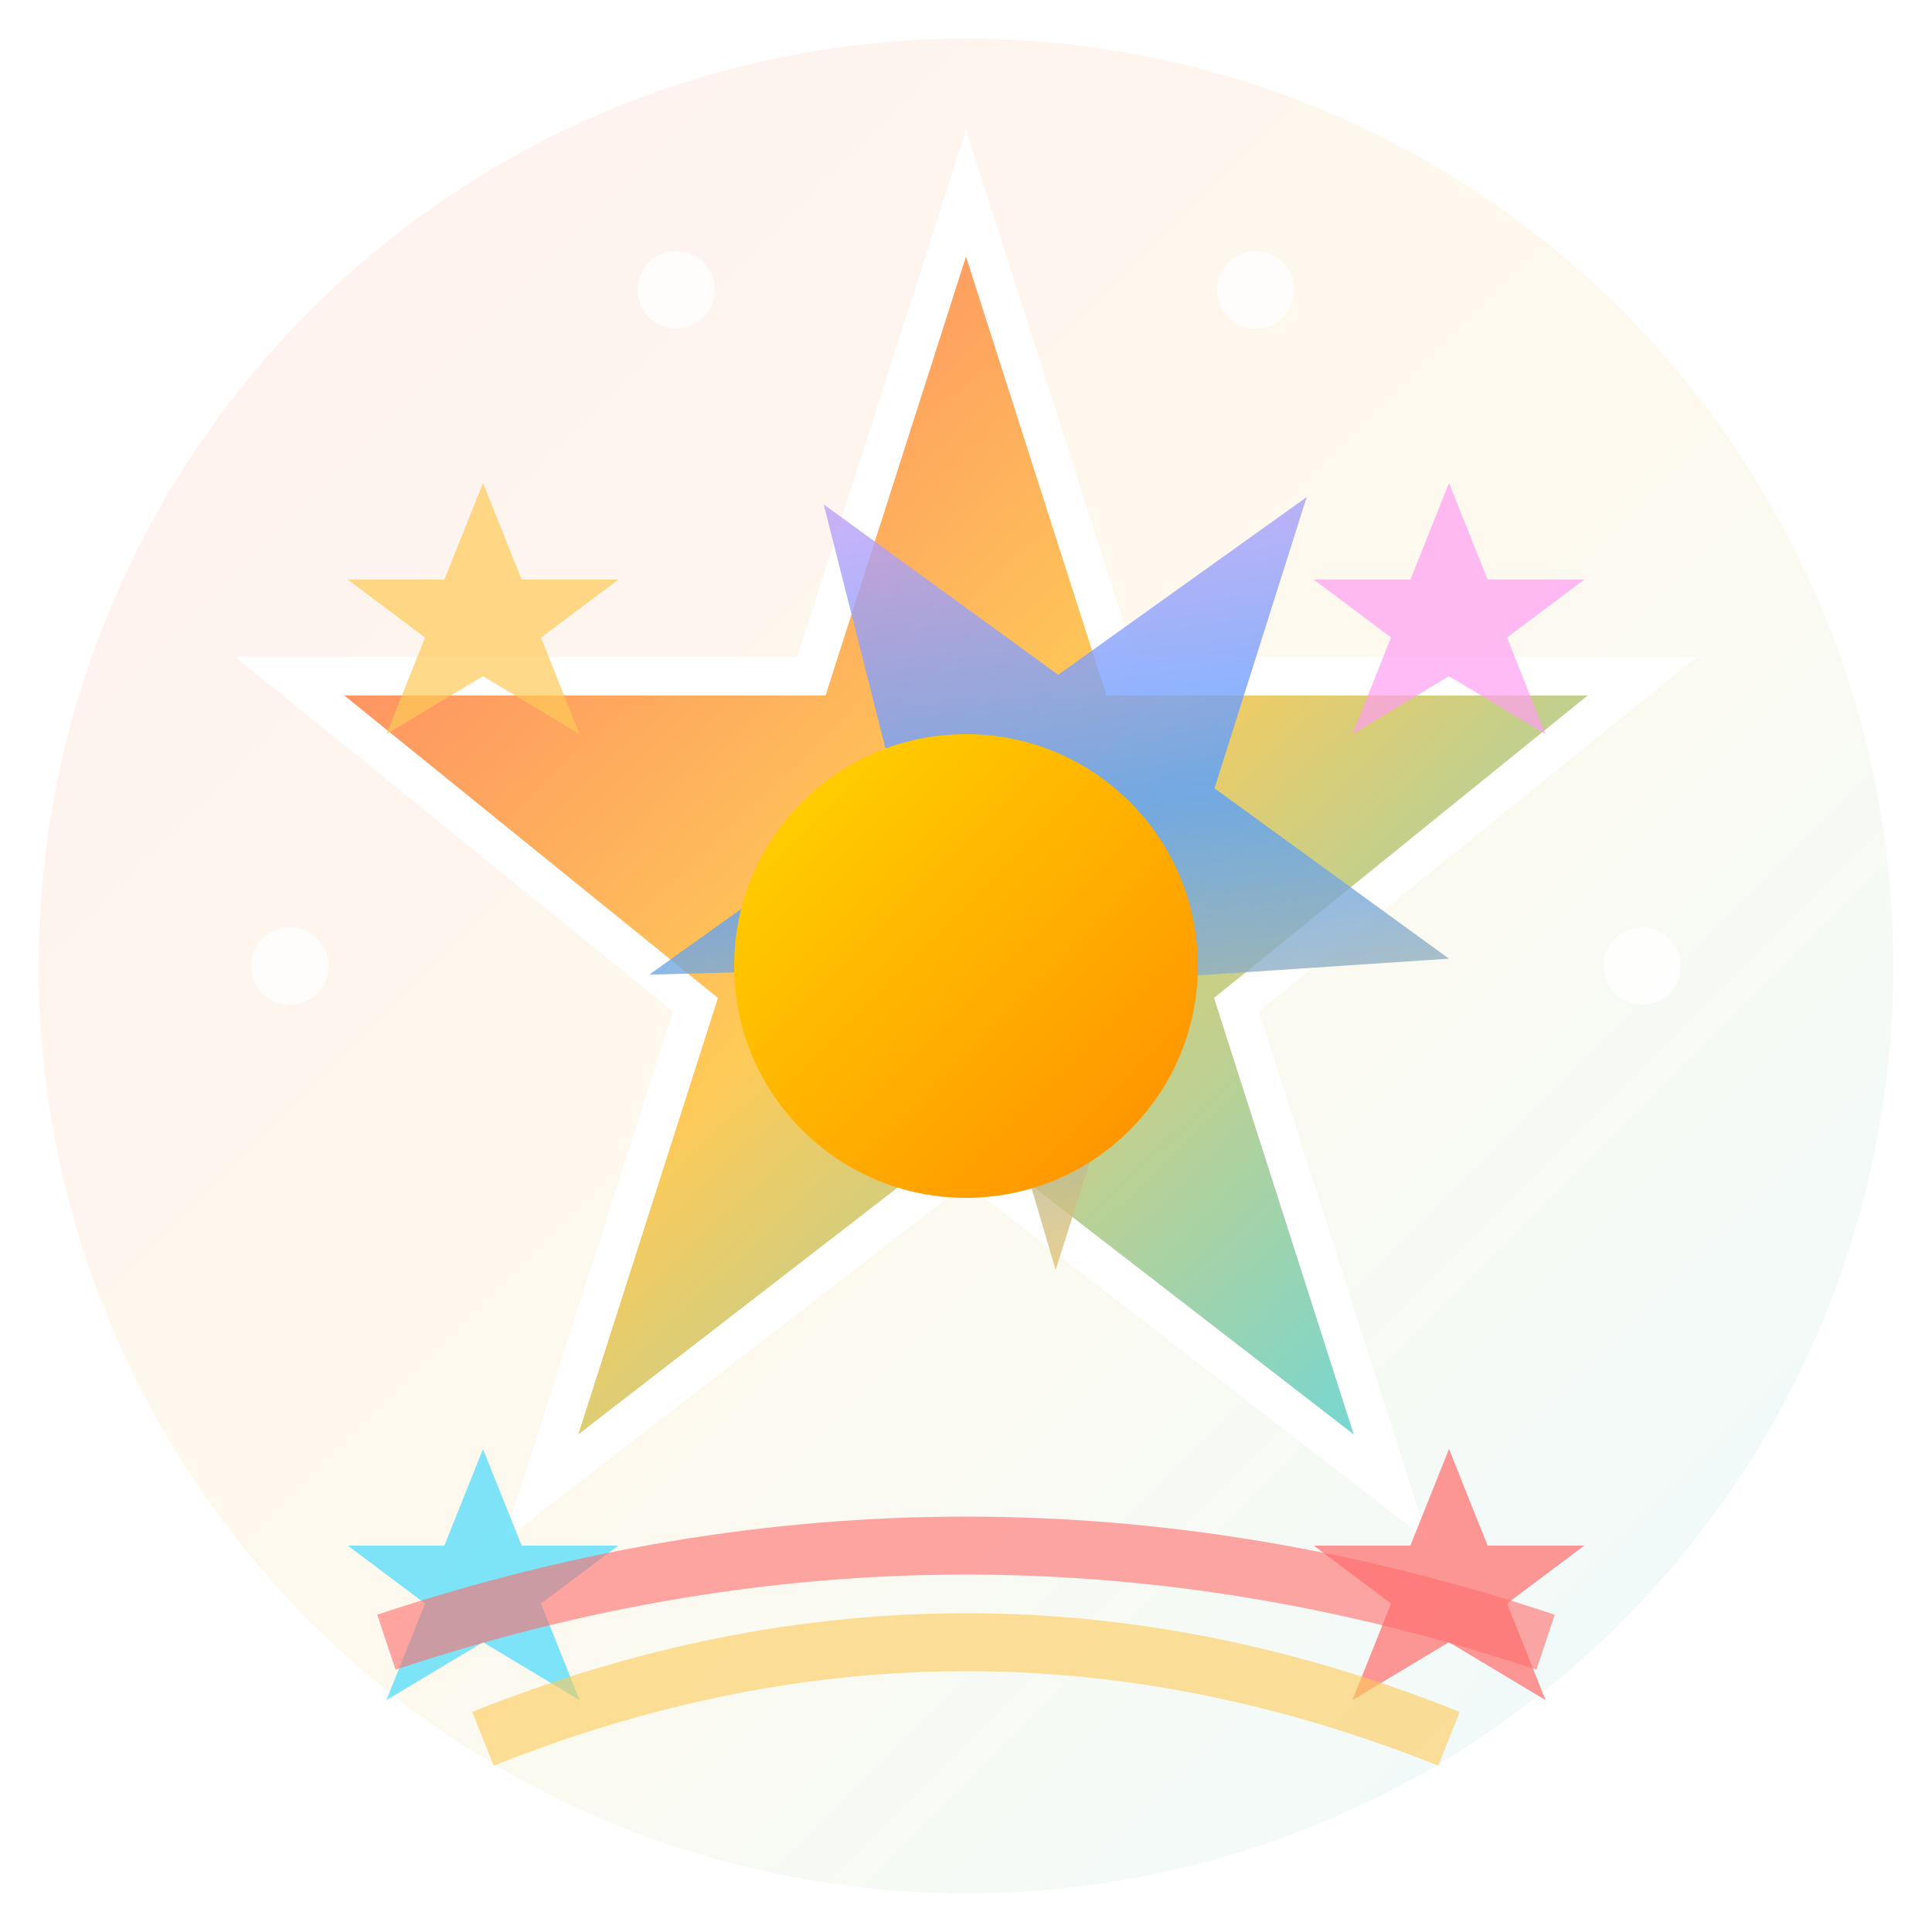 <svg xmlns="http://www.w3.org/2000/svg" viewBox="0 0 100 100">
  <defs>
    <linearGradient id="starGradient1" x1="0%" y1="0%" x2="100%" y2="100%">
      <stop offset="0%" style="stop-color:#ff6b6b;stop-opacity:1" />
      <stop offset="50%" style="stop-color:#feca57;stop-opacity:1" />
      <stop offset="100%" style="stop-color:#48dbfb;stop-opacity:1" />
    </linearGradient>
    <linearGradient id="starGradient2" x1="0%" y1="0%" x2="100%" y2="100%">
      <stop offset="0%" style="stop-color:#ff9ff3;stop-opacity:1" />
      <stop offset="50%" style="stop-color:#54a0ff;stop-opacity:1" />
      <stop offset="100%" style="stop-color:#feca57;stop-opacity:1" />
    </linearGradient>
    <linearGradient id="centerGradient" x1="0%" y1="0%" x2="100%" y2="100%">
      <stop offset="0%" style="stop-color:#ffd700;stop-opacity:1" />
      <stop offset="100%" style="stop-color:#ff8c00;stop-opacity:1" />
    </linearGradient>
    <filter id="glow">
      <feGaussianBlur stdDeviation="2" result="coloredBlur"/>
      <feMerge> 
        <feMergeNode in="coloredBlur"/>
        <feMergeNode in="SourceGraphic"/>
      </feMerge>
    </filter>
  </defs>
  
  <!-- Background Circle -->
  <circle cx="50" cy="50" r="48" fill="url(#starGradient1)" opacity="0.1"/>
  
  <!-- Main Star -->
  <polygon points="50,10 58,35 85,35 64,52 72,77 50,60 28,77 36,52 15,35 42,35" 
           fill="url(#starGradient1)" 
           filter="url(#glow)"
           stroke="#ffffff" 
           stroke-width="2"/>
  
  <!-- Secondary Star (smaller, rotated) -->
  <polygon points="50,20 55,35 70,35 58,45 63,60 50,50 37,60 42,45 30,35 45,35" 
           fill="url(#starGradient2)" 
           opacity="0.8"
           transform="rotate(36 50 50)"/>
  
  <!-- Center Circle -->
  <circle cx="50" cy="50" r="12" fill="url(#centerGradient)" filter="url(#glow)"/>
  
  <!-- Small decorative stars -->
  <polygon points="25,25 27,30 32,30 28,33 30,38 25,35 20,38 22,33 18,30 23,30" 
           fill="#feca57" opacity="0.7"/>
  <polygon points="75,25 77,30 82,30 78,33 80,38 75,35 70,38 72,33 68,30 73,30" 
           fill="#ff9ff3" opacity="0.7"/>
  <polygon points="25,75 27,80 32,80 28,83 30,88 25,85 20,88 22,83 18,80 23,80" 
           fill="#48dbfb" opacity="0.7"/>
  <polygon points="75,75 77,80 82,80 78,83 80,88 75,85 70,88 72,83 68,80 73,80" 
           fill="#ff6b6b" opacity="0.7"/>
  
  <!-- Sparkle effects -->
  <circle cx="35" cy="15" r="2" fill="#ffffff" opacity="0.8">
    <animate attributeName="opacity" values="0.8;0.3;0.8" dur="2s" repeatCount="indefinite"/>
  </circle>
  <circle cx="65" cy="15" r="2" fill="#ffffff" opacity="0.8">
    <animate attributeName="opacity" values="0.3;0.8;0.3" dur="2s" repeatCount="indefinite"/>
  </circle>
  <circle cx="15" cy="50" r="2" fill="#ffffff" opacity="0.8">
    <animate attributeName="opacity" values="0.8;0.3;0.8" dur="2s" repeatCount="indefinite"/>
  </circle>
  <circle cx="85" cy="50" r="2" fill="#ffffff" opacity="0.8">
    <animate attributeName="opacity" values="0.3;0.8;0.3" dur="2s" repeatCount="indefinite"/>
  </circle>
  
  <!-- Carnival tent stripes effect -->
  <path d="M 20 85 Q 50 75 80 85" stroke="#ff6b6b" stroke-width="3" fill="none" opacity="0.6"/>
  <path d="M 25 90 Q 50 80 75 90" stroke="#feca57" stroke-width="3" fill="none" opacity="0.6"/>
</svg> 